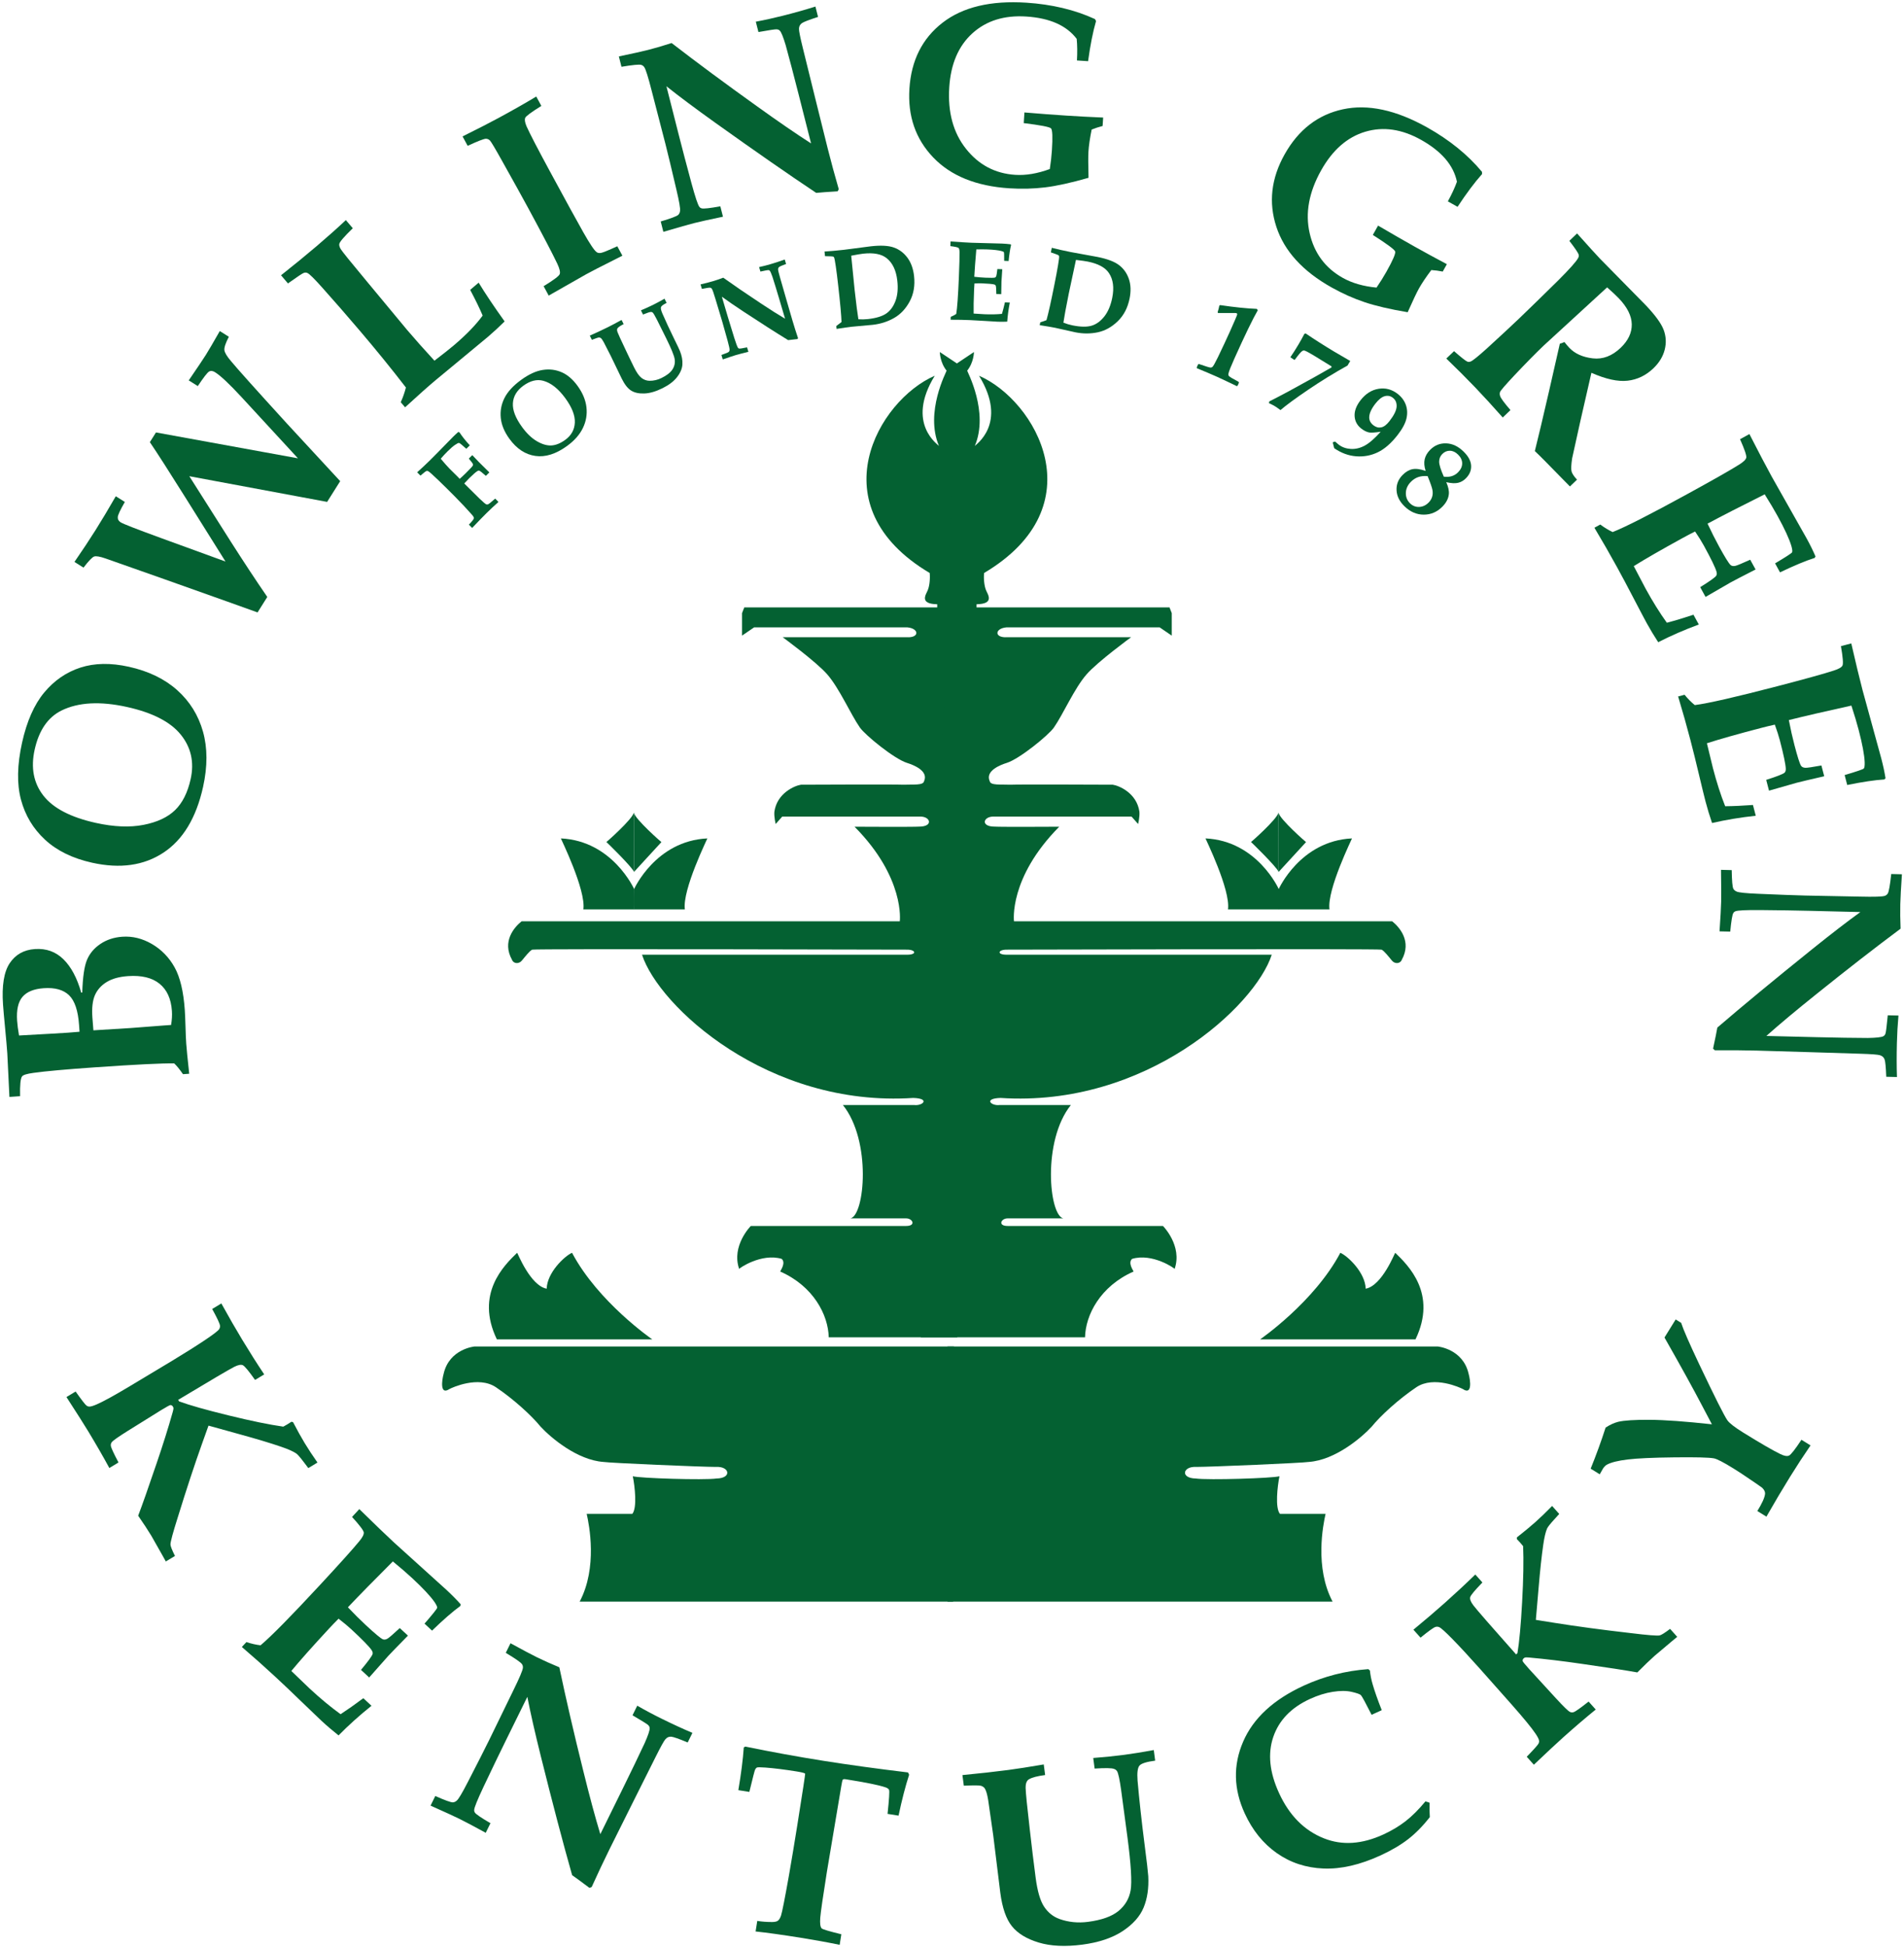 <?xml version="1.0" encoding="UTF-8"?>
<!-- Generator: Adobe Illustrator 13.0.2, SVG Export Plug-In  -->
<svg width="267px" height="273px" enable-background="new -0.375 -0.313 267 273" version="1.1" viewBox="-.375 -.313 267 273" xml:space="preserve" xmlns="http://www.w3.org/2000/svg">













































<g fill="#046132"><path d="m133.911 50.708-2.492-1.662s0 1.425 0.949 2.611c0 0.119-3.086 5.816-1.068 10.564 0-0.119-4.747-3.086-0.594-9.852-7.951 3.441-16.498 18.278-0.711 27.654 0.078 0.74-0.011 1.807-0.277 2.43-0.267 0.621-1.199 1.91 1.333 1.954v0.444h-27.057l-0.312 0.8v3.154l1.689-1.155h21.502c1.658 0.152 1.721 1.499-0.115 1.377h-17.379s4.686 3.424 6.241 5.201c1.714 1.958 3.304 5.629 4.589 7.465 0.76 1.085 4.835 4.406 6.609 4.957 0.862 0.268 3.061 1.102 2.387 2.57-0.123 0.611-1.529 0.428-2.876 0.488-1.102-0.061-14.38 0-14.38 0-0.857 0.123-3.366 1.163-3.733 3.795-0.062 0.734 0.184 1.713 0.184 1.713l0.918-1.04h19.276c1.529-0.062 1.957 1.407-0.063 1.407-0.795 0.062-9.07 0.015-9.07 0.015 7.109 7.174 6.348 13.259 6.342 13.259h-53.032c-1.064 0.854-2.767 2.841-1.348 5.395 0.213 0.568 0.993 0.639 1.419 0.071 0.355-0.426 1.065-1.348 1.419-1.489 0.354-0.143 52.577 0 52.577 0 1.205 0 1.418 0.709 0 0.709h-37.18c2.341 7.236 17.666 21.427 38.029 20.08 2.414 0.07 1.35 1.135 0.144 0.994h-10.005c4.045 5.037 3.051 15.467 1.064 15.893h7.805c0.923 0 1.42 1.064 0 1.064h-21.781s-2.768 2.77-1.633 6.033c-0.07-0.072 3.123-2.271 5.961-1.42 0.639 0.568-0.213 1.703-0.213 1.773 4.682 2.059 6.74 6.102 6.811 9.225h18.023z"/><path d="m133.711 50.708 2.492-1.662s0 1.425-0.949 2.611c0 0.119 3.086 5.816 1.068 10.564 0-0.119 4.746-3.086 0.594-9.852 7.951 3.441 16.498 18.278 0.711 27.654-0.078 0.74 0.01 1.807 0.277 2.43 0.266 0.621 1.199 1.91-1.334 1.954v0.444h27.059l0.311 0.8v3.154l-1.689-1.155h-21.502c-1.658 0.152-1.721 1.499 0.115 1.377h17.379s-4.686 3.424-6.24 5.201c-1.715 1.958-3.305 5.629-4.59 7.465-0.76 1.085-4.836 4.406-6.609 4.957-0.863 0.268-3.061 1.102-2.387 2.57 0.123 0.611 1.529 0.428 2.875 0.488 1.102-0.061 14.381 0 14.381 0 0.857 0.123 3.367 1.163 3.734 3.795 0.061 0.734-0.184 1.713-0.184 1.713l-0.918-1.04h-19.277c-1.529-0.062-1.957 1.407 0.063 1.407 0.795 0.062 9.07 0.015 9.07 0.015-7.109 7.174-6.348 13.259-6.342 13.259h53.033c1.063 0.854 2.766 2.841 1.348 5.395-0.213 0.568-0.994 0.639-1.42 0.071-0.354-0.426-1.064-1.348-1.418-1.489-0.355-0.143-52.578 0-52.578 0-1.205 0-1.418 0.709 0 0.709h37.18c-2.34 7.236-17.666 21.427-38.029 20.08-2.414 0.07-1.35 1.135-0.145 0.994h10.006c-4.045 5.037-3.051 15.467-1.064 15.893h-7.805c-0.924 0-1.42 1.064 0 1.064h21.781s2.768 2.77 1.633 6.033c0.07-0.072-3.123-2.271-5.961-1.42-0.639 0.568 0.213 1.703 0.213 1.773-4.682 2.059-6.74 6.102-6.811 9.225h-23.023z"/><path d="m78.277 117.237c-0.034-1e-3 3.533 7.202 3.155 9.945h7.134c0.033-0.479 0-2.812 0-2.812s-3.018-6.79-10.289-7.133z"/><path d="m98.817 117.237c0.035-1e-3 -3.531 7.202-3.154 9.945h-7.133c-0.035-0.479 0-2.812 0-2.812s3.018-6.79 10.287-7.133z"/><path d="m88.513 113.615c-0.204 0.943-3.852 4.15-3.852 4.129s3.637 3.524 3.863 4.18z"/><path d="m88.524 121.945-0.012-8.31c0.207 0.943 3.863 4.14 3.863 4.118"/><path d="m168.674 117.237c-0.035-1e-3 3.531 7.202 3.154 9.945h7.133c0.035-0.479 0-2.812 0-2.812s-3.017-6.79-10.287-7.133z"/><path d="m189.215 117.237c0.033-1e-3 -3.533 7.202-3.156 9.945h-7.133c-0.033-0.479 0-2.812 0-2.812s3.018-6.79 10.289-7.133z"/><path d="m178.909 113.615c-0.203 0.943-3.852 4.15-3.852 4.129s3.637 3.524 3.863 4.18z"/><path d="m178.92 121.945-0.01-8.31c0.205 0.943 3.861 4.14 3.861 4.118"/><path d="m72.143 175.335c-1.836 1.775-5.921 5.744-2.842 12.139h21.79s-7.58-5.211-11.25-12.139c-1.066 0.473-3.494 2.783-3.553 5.033-2.309-0.414-4.102-5.074-4.145-5.033z"/><path d="m195.28 175.335c1.836 1.775 5.922 5.744 2.842 12.139h-21.789s7.58-5.211 11.25-12.139c1.066 0.473 3.494 2.783 3.553 5.033 2.308-0.414 4.101-5.074 4.144-5.033z"/><path d="m133.397 188.474h-67.237s-3.521 0.328-4.321 3.813c-0.27 0.977-0.528 3.043 0.8 2.156 0.332-0.184 4.057-1.916 6.528-0.258 2.471 1.66 5.015 3.984 6.269 5.533 1.439 1.549 5.126 4.682 8.813 4.941 0.814 0.146 13.83 0.699 15.787 0.699 1.917-0.109 2.249 1.586 0.073 1.623-1.761 0.248-10.761-0.033-11.745-0.314 0.281 1.406 0.633 4.43-0.07 5.273h-6.398c0.352 1.547 1.547 7.523-0.984 12.305h52.373z"/><path d="m132.503 188.474h68.746s3.52 0.328 4.32 3.813c0.27 0.977 0.527 3.043-0.801 2.156-0.33-0.184-4.057-1.916-6.527-0.258-2.471 1.66-5.014 3.984-6.268 5.533-1.439 1.549-5.127 4.682-8.814 4.941-0.814 0.146-13.83 0.699-15.787 0.699-1.916-0.109-2.248 1.586-0.072 1.623 1.76 0.248 10.76-0.033 11.744-0.314-0.281 1.406-0.633 4.43 0.07 5.273h6.398c-0.352 1.547-1.547 7.523 0.984 12.305h-53.994v-35.771z"/><g><path d="m65.836 73.707-0.461-0.467c0.459-0.46 0.693-0.762 0.704-0.904 0.014-0.102-0.082-0.268-0.287-0.498-0.671-0.766-1.475-1.623-2.41-2.568-0.693-0.701-1.446-1.445-2.258-2.23s-1.3-1.217-1.465-1.297c-0.077-0.033-0.146-0.042-0.208-0.025-0.102 0.021-0.39 0.24-0.864 0.656l-0.461-0.467c0.677-0.609 1.249-1.146 1.715-1.607 0.681-0.672 1.387-1.387 2.118-2.143 0.479-0.499 0.887-0.916 1.224-1.248 0.24-0.238 0.477-0.457 0.71-0.658l0.169 0.061c0.363 0.559 0.845 1.164 1.444 1.816l-0.489 0.482-0.628-0.548c-0.197-0.177-0.335-0.269-0.416-0.272-0.08-6e-3 -0.256 0.084-0.531 0.268-0.274 0.184-0.625 0.487-1.054 0.911-0.316 0.313-0.636 0.657-0.958 1.036 0.565 0.668 0.976 1.131 1.23 1.388l1.184 1.173 0.244 0.261c0.238-0.206 0.516-0.466 0.833-0.778 0.569-0.563 0.899-0.915 0.989-1.055 0.045-0.074 0.059-0.146 0.041-0.217-0.036-0.117-0.231-0.382-0.586-0.793l0.489-0.484c0.311 0.338 0.625 0.668 0.944 0.99 0.3 0.303 0.784 0.781 1.45 1.433l-0.489 0.483c-0.5-0.447-0.811-0.689-0.932-0.73-0.066-0.021-0.143-7e-3 -0.232 0.045-0.226 0.129-0.613 0.465-1.16 1.006l-0.71 0.745 2.131 2.112c0.524 0.5 0.844 0.773 0.961 0.818 0.077 0.026 0.154 0.027 0.231 2e-3 0.11-0.035 0.449-0.305 1.018-0.809l0.461 0.467c-0.617 0.551-1.182 1.08-1.696 1.588-0.456 0.449-1.122 1.135-1.995 2.057z"/><path d="m79.149 62.211c-1.557 1.132-3.039 1.599-4.446 1.401-1.408-0.198-2.621-0.998-3.64-2.398-0.712-0.979-1.117-1.955-1.214-2.933-0.098-0.977 0.075-1.907 0.519-2.791s1.225-1.732 2.342-2.545c1.076-0.782 2.083-1.246 3.022-1.391s1.821-0.038 2.646 0.319c0.824 0.358 1.568 0.992 2.23 1.904 0.719 0.986 1.137 1.986 1.254 3 0.119 1.015-0.047 1.986-0.496 2.916s-1.187 1.769-2.217 2.518zm-0.255-0.856c0.846-0.616 1.293-1.421 1.34-2.414 0.048-0.993-0.394-2.129-1.324-3.408-0.977-1.344-2.015-2.164-3.114-2.462-0.888-0.237-1.819-3e-3 -2.792 0.704-0.91 0.662-1.395 1.477-1.455 2.443s0.366 2.076 1.278 3.331c0.657 0.903 1.351 1.569 2.081 1.997s1.408 0.627 2.032 0.596c0.624-0.032 1.275-0.295 1.954-0.787z"/><path d="m82.624 47.333-0.291-0.588c0.973-0.434 1.818-0.829 2.539-1.186 0.459-0.227 1.098-0.564 1.916-1.016l0.291 0.588c-0.42 0.208-0.698 0.393-0.835 0.553-0.048 0.053-0.076 0.115-0.085 0.189-0.018 0.09 2e-3 0.217 0.06 0.379 0.103 0.275 0.45 1.037 1.045 2.287 0.407 0.873 0.832 1.755 1.272 2.646 0.361 0.733 0.711 1.229 1.049 1.489s0.709 0.394 1.114 0.402c0.585 8e-3 1.151-0.125 1.703-0.397 0.752-0.371 1.265-0.778 1.54-1.222 0.274-0.443 0.372-0.916 0.293-1.416-0.078-0.501-0.479-1.484-1.203-2.949l-1.287-2.586c-0.293-0.58-0.494-0.916-0.604-1.008-0.062-0.05-0.136-0.074-0.223-0.072-0.147-8e-3 -0.521 0.113-1.122 0.363l-0.29-0.589c0.624-0.262 1.192-0.521 1.705-0.772 0.442-0.219 0.976-0.506 1.601-0.861l0.291 0.589c-0.459 0.228-0.721 0.42-0.783 0.579-0.063 0.159 0 0.459 0.189 0.9 0.465 1.072 1.023 2.271 1.672 3.596 0.418 0.846 0.682 1.404 0.793 1.675 0.267 0.67 0.383 1.298 0.346 1.882-0.037 0.586-0.286 1.176-0.748 1.77-0.463 0.595-1.145 1.115-2.047 1.561-0.939 0.465-1.789 0.709-2.549 0.736s-1.377-0.109-1.85-0.407-0.914-0.86-1.322-1.688l-1.53-3.168c-0.125-0.252-0.452-0.891-0.98-1.914-0.169-0.316-0.313-0.52-0.434-0.605-0.071-0.047-0.154-0.068-0.251-0.067-0.098-1e-3 -0.426 0.11-0.985 0.327z"/><path d="m100.978 50.082-0.188-0.629c0.605-0.206 0.953-0.352 1.043-0.439 0.059-0.061 0.092-0.141 0.1-0.241 0.02-0.136-0.07-0.569-0.271-1.298-0.329-1.207-0.583-2.115-0.764-2.725l-0.953-3.168c-0.249-0.84-0.42-1.316-0.514-1.43-0.052-0.066-0.116-0.107-0.191-0.123-0.117-0.03-0.514 0.025-1.189 0.164l-0.186-0.629c0.801-0.193 1.391-0.346 1.77-0.459 0.42-0.124 0.891-0.285 1.414-0.483 1.587 1.132 3.361 2.345 5.323 3.638 1.308 0.866 2.423 1.572 3.345 2.115l-0.881-2.977c-0.333-1.127-0.631-2.096-0.893-2.906-0.164-0.48-0.293-0.766-0.386-0.858-0.048-0.052-0.116-0.077-0.204-0.079-0.089-1e-3 -0.453 0.068-1.092 0.209l-0.187-0.629c0.55-0.119 1.093-0.259 1.626-0.416 0.731-0.217 1.389-0.434 1.97-0.648l0.187 0.629c-0.539 0.197-0.859 0.336-0.959 0.414-0.057 0.045-0.098 0.095-0.123 0.151-0.026 0.056-0.039 0.122-0.037 0.198 0 0.131 0.095 0.521 0.283 1.173l0.865 3.008 0.88 3.028c0.239 0.811 0.495 1.615 0.765 2.417l-0.064 0.134c-0.623 0.064-1.063 0.115-1.317 0.152-1.709-1.045-3.793-2.376-6.253-3.994-1.244-0.818-2.26-1.517-3.045-2.095l0.863 2.917c0.235 0.795 0.528 1.75 0.88 2.864 0.26 0.821 0.435 1.286 0.526 1.394 0.036 0.051 0.086 0.082 0.149 0.096 0.11 0.027 0.483-0.029 1.117-0.168l0.187 0.629c-0.82 0.199-1.404 0.351-1.752 0.453-0.291 0.085-0.905 0.288-1.844 0.611z"/><path d="m116.942 45.8-0.045-0.404c0.346-0.248 0.592-0.434 0.735-0.555-0.028-0.919-0.183-2.629-0.466-5.129-0.121-1.081-0.235-1.984-0.34-2.709s-0.188-1.135-0.245-1.234c-0.026-0.049-0.063-0.084-0.112-0.105-0.082-0.031-0.465-0.052-1.15-0.059l-0.073-0.652c0.784-0.046 1.683-0.127 2.694-0.24l3.811-0.494c1.389-0.156 2.463-0.1 3.223 0.172 0.76 0.271 1.393 0.745 1.896 1.422 0.506 0.678 0.816 1.534 0.934 2.569 0.15 1.331-0.052 2.517-0.605 3.554-0.556 1.039-1.286 1.816-2.193 2.333s-1.902 0.837-2.986 0.958l-2.953 0.271c-0.472 0.052-1.181 0.154-2.125 0.302zm3.056-1.351c0.443 0.033 0.892 0.025 1.347-0.026 1.15-0.13 2.01-0.394 2.576-0.79s0.995-0.989 1.285-1.778c0.29-0.788 0.373-1.728 0.25-2.815-0.161-1.432-0.656-2.48-1.484-3.146-0.73-0.593-1.84-0.806-3.326-0.638-0.32 0.036-0.871 0.13-1.654 0.281l0.479 4.793c0.227 2.014 0.403 3.387 0.527 4.119z"/><path d="m132.933 44.515 0.018-0.406c0.278-0.113 0.535-0.248 0.769-0.406 0.137-0.81 0.26-2.518 0.369-5.126 0.072-1.778 0.104-2.958 0.092-3.539-4e-3 -0.308-0.049-0.505-0.137-0.589-0.088-0.086-0.47-0.17-1.15-0.256l0.027-0.656c1.226 0.094 2.197 0.154 2.91 0.184l4.303 0.117c0.453 0.019 0.861 0.055 1.223 0.105l0.053 0.088c-0.139 0.563-0.254 1.314-0.346 2.254l-0.623-0.026c4e-3 -0.757-8e-3 -1.162-0.041-1.216-0.031-0.053-0.148-0.106-0.35-0.162-0.428-0.111-1.088-0.186-1.98-0.223-0.438-0.018-0.949-0.018-1.535-1e-3 -0.139 1.604-0.234 2.884-0.285 3.835 0.559 0.065 1.082 0.107 1.574 0.129 0.727 0.029 1.164 0.024 1.313-0.016 0.092-0.028 0.156-0.101 0.199-0.219 0.035-0.093 0.084-0.419 0.15-0.979l0.688 0.028c-0.064 0.885-0.102 1.461-0.113 1.728l-0.033 1.771-0.688-0.029c-8e-3 -0.688-0.037-1.084-0.092-1.191-0.027-0.063-0.098-0.111-0.205-0.143-0.258-0.068-0.844-0.121-1.758-0.159-0.285-0.012-0.623-5e-3 -1.012 0.021-0.021 0.271-0.037 0.549-0.049 0.83-0.063 1.467-0.084 2.596-0.064 3.388l1.549 0.096c0.881 0.036 1.688 0.019 2.422-0.056 0.139-0.471 0.277-1.008 0.412-1.609l0.686 0.029c-0.18 0.926-0.301 1.818-0.361 2.674-0.473 0.022-0.926 0.024-1.359 6e-3 -0.285-0.012-0.846-0.045-1.684-0.101-0.779-0.054-1.498-0.094-2.156-0.121-0.866-0.038-1.778-0.056-2.736-0.054z"/><path d="m145.424 45.279 0.08-0.398c0.406-0.131 0.695-0.232 0.869-0.305 0.254-0.884 0.629-2.56 1.121-5.026 0.215-1.067 0.381-1.962 0.502-2.685 0.121-0.721 0.17-1.138 0.145-1.25-0.01-0.055-0.035-0.1-0.076-0.134-0.068-0.056-0.426-0.192-1.076-0.407l0.129-0.643c0.76 0.194 1.641 0.392 2.639 0.592l3.779 0.691c1.371 0.274 2.375 0.656 3.018 1.146 0.641 0.489 1.098 1.135 1.373 1.934 0.273 0.799 0.311 1.709 0.105 2.73-0.264 1.314-0.816 2.381-1.662 3.2s-1.777 1.337-2.799 1.553-2.068 0.216-3.137 3e-3l-2.895-0.644c-0.464-0.092-1.169-0.212-2.115-0.357zm3.323-0.356c0.412 0.167 0.842 0.295 1.291 0.385 1.135 0.228 2.033 0.238 2.695 0.034 0.66-0.205 1.248-0.64 1.766-1.302 0.516-0.663 0.883-1.531 1.098-2.605 0.281-1.412 0.131-2.563-0.455-3.448-0.516-0.788-1.506-1.328-2.975-1.622-0.314-0.063-0.869-0.142-1.66-0.236l-1.006 4.711c-0.399 1.988-0.649 3.349-0.754 4.083z"/><path d="m167.475 51.32-0.033-0.117 0.191-0.428 0.111-0.053c0.951 0.329 1.494 0.496 1.631 0.5 0.107 2e-3 0.199-0.027 0.273-0.092 0.121-0.105 0.375-0.556 0.762-1.351 0.654-1.359 1.221-2.57 1.699-3.634 0.625-1.396 0.959-2.179 1.002-2.349 0.02-0.095-8e-3 -0.157-0.078-0.19-0.043-0.02-0.119-0.03-0.227-0.033h-2.367l-0.068-0.099c0.117-0.361 0.195-0.672 0.238-0.931l0.104-0.08c2.033 0.298 3.75 0.475 5.154 0.531l0.139 0.191c-0.363 0.632-0.818 1.512-1.365 2.641-0.547 1.128-1.184 2.504-1.912 4.127-0.498 1.11-0.777 1.814-0.836 2.113-0.027 0.137-0.01 0.245 0.051 0.324 0.09 0.121 0.547 0.397 1.373 0.83l0.047 0.125-0.191 0.428-0.125 0.047-0.877-0.424c-0.889-0.424-1.488-0.707-1.805-0.849-0.879-0.392-1.842-0.801-2.891-1.227z"/><path d="m188.971 50.299-0.385 0.642c-1.855 1.027-3.682 2.15-5.479 3.367s-3.104 2.176-3.92 2.874c-0.348-0.258-0.611-0.44-0.793-0.55-0.205-0.123-0.48-0.265-0.826-0.423l0.053-0.241c0.898-0.456 1.748-0.898 2.549-1.328s2.031-1.105 3.689-2.027l2.486-1.412-2e-3 -0.146-1.346-0.827-1.186-0.729c-0.686-0.412-1.115-0.633-1.289-0.666-0.1-0.016-0.199 0.012-0.303 0.082-0.18 0.128-0.518 0.527-1.012 1.199l-0.09 0.027-0.545-0.364c0.334-0.485 0.707-1.069 1.117-1.753 0.262-0.438 0.547-0.949 0.857-1.535l0.176-0.05c1.26 0.854 2.578 1.694 3.957 2.522 0.632 0.376 1.394 0.824 2.292 1.338z"/><path d="m193.239 60.222c-0.832 0.121-1.379 0.154-1.637 0.098-0.346-0.072-0.705-0.252-1.076-0.539-0.588-0.456-0.902-1.041-0.943-1.754-0.039-0.714 0.236-1.452 0.826-2.215 0.709-0.914 1.551-1.452 2.525-1.611 0.975-0.158 1.867 0.076 2.68 0.705 0.555 0.432 0.939 0.947 1.154 1.549 0.213 0.602 0.242 1.24 0.084 1.916s-0.566 1.44-1.229 2.294c-0.9 1.163-1.83 1.974-2.785 2.434-0.957 0.46-1.973 0.647-3.049 0.563-1.076-0.086-2.098-0.464-3.068-1.136l-0.207-0.817 0.328-0.117c0.238 0.211 0.406 0.354 0.506 0.432 0.461 0.356 1.016 0.558 1.666 0.602 0.652 0.045 1.301-0.102 1.947-0.438 0.647-0.339 1.405-0.993 2.278-1.966zm-1.014-0.904c0.346 0.27 0.709 0.365 1.09 0.289 0.379-0.076 0.766-0.369 1.158-0.877 0.635-0.817 0.967-1.493 1-2.026 0.033-0.532-0.143-0.948-0.525-1.245-0.344-0.266-0.725-0.34-1.145-0.223-0.422 0.117-0.859 0.469-1.314 1.055-0.557 0.719-0.842 1.348-0.855 1.885-0.014 0.445 0.183 0.825 0.591 1.142z"/><path d="m199.545 65.714c-0.199-0.619-0.244-1.165-0.135-1.637 0.107-0.473 0.361-0.91 0.76-1.316 0.629-0.639 1.381-0.943 2.256-0.912 0.877 0.031 1.693 0.418 2.449 1.162 0.658 0.648 1.008 1.299 1.047 1.953 0.039 0.652-0.203 1.247-0.73 1.782-0.322 0.327-0.689 0.539-1.102 0.635-0.412 0.097-0.963 0.067-1.654-0.087 0.287 0.656 0.408 1.214 0.361 1.673-0.061 0.62-0.359 1.204-0.898 1.751-0.738 0.752-1.611 1.127-2.619 1.125-1.01 0-1.916-0.396-2.719-1.186-0.695-0.684-1.061-1.431-1.096-2.241-0.037-0.812 0.244-1.521 0.846-2.132 0.434-0.441 0.895-0.713 1.381-0.813 0.486-0.099 1.103-0.018 1.853 0.243zm0.278 0.728c-0.518-0.04-0.965 7e-3 -1.338 0.14-0.375 0.135-0.711 0.354-1.012 0.66-0.453 0.461-0.688 0.979-0.703 1.554s0.18 1.062 0.588 1.462c0.361 0.355 0.789 0.523 1.287 0.503 0.496-0.021 0.939-0.228 1.326-0.622 0.234-0.238 0.396-0.506 0.486-0.803 0.09-0.296 0.104-0.613 0.041-0.953s-0.287-0.987-0.675-1.941zm2.271 0.081c0.416 0.051 0.791 0.024 1.123-0.08 0.334-0.105 0.627-0.285 0.879-0.543 0.385-0.391 0.574-0.807 0.572-1.248-2e-3 -0.443-0.195-0.853-0.58-1.23-0.357-0.352-0.738-0.531-1.143-0.537-0.406-6e-3 -0.762 0.146-1.068 0.459-0.291 0.295-0.436 0.652-0.438 1.07-1e-3 0.419 0.218 1.123 0.655 2.109z"/></g><path d="m26.158 150.233-0.873 0.061c-0.458-0.664-0.866-1.17-1.229-1.512-1.669-0.031-5.342 0.15-11.019 0.543-4.112 0.285-7.018 0.547-8.718 0.785-0.921 0.125-1.454 0.289-1.598 0.492-0.221 0.281-0.315 1.207-0.278 2.777l-1.497 0.104-0.168-3.459-0.13-2.65c-0.056-0.803-0.158-1.988-0.309-3.559-0.146-1.52-0.244-2.609-0.289-3.271-0.185-2.662 0.128-4.601 0.939-5.814s1.988-1.873 3.529-1.98c1.59-0.109 2.927 0.371 4.009 1.439 1.083 1.068 1.911 2.625 2.485 4.667l0.146-0.01c0.069-2.156 0.29-3.682 0.665-4.578s1.001-1.641 1.88-2.234 1.904-0.93 3.073-1.011c1.435-0.1 2.821 0.243 4.16 1.025 1.339 0.784 2.396 1.87 3.17 3.26 0.775 1.389 1.252 3.389 1.433 5.999 0.036 0.518 0.068 1.293 0.099 2.33 0.025 0.965 0.059 1.754 0.102 2.367 0.047 0.686 0.186 2.097 0.418 4.229zm-15.381-5.888-0.064-0.932c-0.14-2.021-0.607-3.416-1.402-4.184-0.795-0.77-1.979-1.1-3.553-0.99-1.379 0.096-2.374 0.5-2.981 1.213-0.606 0.711-0.858 1.83-0.752 3.354 0.039 0.566 0.129 1.254 0.269 2.064 3.728-0.203 6.011-0.336 6.847-0.393zm12.84-0.951c0.119-0.705 0.156-1.363 0.114-1.975-0.118-1.699-0.697-2.969-1.74-3.811-1.043-0.84-2.513-1.196-4.413-1.064-1.237 0.086-2.236 0.363-2.995 0.83s-1.306 1.076-1.641 1.826c-0.333 0.752-0.455 1.797-0.362 3.135l0.144 1.813 0.47-0.033 4.681-0.287 4.731-0.363z"/><path d="m28.104 110.008c-0.962 4.34-2.814 7.415-5.56 9.226s-6.076 2.281-9.991 1.414c-2.736-0.606-4.938-1.681-6.606-3.223-1.669-1.542-2.797-3.418-3.383-5.627-0.587-2.209-0.535-4.871 0.156-7.989 0.665-2.999 1.701-5.342 3.107-7.029 1.407-1.687 3.101-2.851 5.079-3.493 1.979-0.641 4.243-0.68 6.789-0.115 2.76 0.612 5.021 1.706 6.78 3.28 1.761 1.575 2.965 3.511 3.613 5.807 0.645 2.297 0.651 4.879 0.016 7.749zm-1.744-1.089c0.523-2.359 0.063-4.436-1.382-6.228-1.444-1.792-3.958-3.085-7.541-3.88-3.758-0.832-6.822-0.667-9.188 0.496-1.908 0.945-3.163 2.773-3.764 5.484-0.562 2.536-0.151 4.688 1.231 6.453 1.382 1.768 3.829 3.038 7.339 3.816 2.53 0.561 4.758 0.654 6.683 0.28s3.405-1.065 4.44-2.073c1.036-1.008 1.763-2.457 2.182-4.348z"/><path d="m11.336 79.271-1.27-0.799c1.137-1.648 2.112-3.119 2.927-4.414 0.86-1.366 1.817-2.963 2.87-4.793l1.27 0.799c-0.639 1.107-0.97 1.814-0.992 2.121s0.116 0.553 0.412 0.739c0.348 0.219 2.216 0.947 5.604 2.183l9.09 3.311-5.657-9.029c-2.208-3.525-3.858-6.096-4.95-7.709l0.857-1.361 19.908 3.627-7.897-8.568c-1.706-1.846-2.947-3.012-3.724-3.501-0.328-0.206-0.612-0.235-0.854-0.088s-0.765 0.825-1.568 2.031l-1.27-0.8c1.262-1.846 2.053-3.025 2.375-3.537 0.393-0.623 1.053-1.748 1.979-3.379l1.27 0.8c-0.455 0.882-0.664 1.503-0.626 1.862 0.039 0.358 0.349 0.878 0.933 1.559 0.881 1.069 3.507 3.998 7.877 8.788l7.431 8.036-1.832 2.908-19.326-3.601 5.798 9.143c1.819 2.855 3.531 5.451 5.136 7.786l-1.365 2.169c-1.403-0.512-5.77-2.067-13.101-4.67l-8.192-2.887c-0.818-0.286-1.362-0.379-1.632-0.278-0.271 0.101-0.764 0.618-1.481 1.552z"/><path d="m56.43 56.795-0.607-0.714c0.304-0.67 0.544-1.358 0.723-2.064-2-2.594-4.149-5.241-6.449-7.943-1.807-2.123-3.535-4.107-5.185-5.953-1.17-1.318-1.892-2.035-2.166-2.15-0.147-0.08-0.319-0.089-0.513-0.025-0.194 0.063-0.937 0.555-2.227 1.479l-0.972-1.143c1.824-1.442 3.492-2.808 5.005-4.096 1.466-1.248 2.829-2.461 4.086-3.641l0.972 1.143c-1.184 1.15-1.813 1.875-1.886 2.176-0.047 0.184 0.012 0.424 0.178 0.72 0.165 0.296 1.395 1.819 3.688 4.569l5.646 6.802c1.075 1.263 2.349 2.697 3.824 4.302 1.256-0.959 2.172-1.686 2.75-2.177 1.734-1.476 3.071-2.858 4.011-4.151-0.443-1.045-1.027-2.245-1.75-3.6l1.19-1.012c0.917 1.512 2.13 3.324 3.642 5.436-0.818 0.805-1.594 1.521-2.328 2.146l-5.038 4.177-2.257 1.866c-1.034 0.864-2.481 2.148-4.337 3.853z"/><path d="m76.571 41.13-0.714-1.318c1.409-0.858 2.162-1.425 2.258-1.697 0.097-0.271-0.015-0.754-0.335-1.445-0.686-1.441-2.063-4.074-4.133-7.898-0.793-1.465-1.965-3.578-3.512-6.34-1.051-1.89-1.658-2.91-1.821-3.063-0.164-0.15-0.347-0.227-0.551-0.228-0.294 8e-3 -1.146 0.339-2.558 0.993l-0.714-1.319c2.206-1.099 3.882-1.959 5.029-2.579 1.977-1.07 3.746-2.074 5.305-3.014l0.714 1.318c-1.398 0.867-2.151 1.423-2.259 1.666-0.108 0.244-0.048 0.641 0.181 1.189 0.478 1.061 1.56 3.146 3.245 6.258 2.242 4.144 3.82 7.022 4.734 8.635s1.533 2.532 1.857 2.754c0.137 0.104 0.33 0.141 0.578 0.11s1.02-0.342 2.314-0.935l0.715 1.32-1.889 0.96c-1.201 0.596-2.263 1.144-3.188 1.645z"/><path d="m92.648 32.193-0.369-1.455c1.42-0.422 2.237-0.729 2.453-0.921 0.142-0.135 0.226-0.318 0.255-0.55 0.059-0.313-0.114-1.324-0.518-3.029-0.66-2.822-1.17-4.947-1.532-6.376l-1.92-7.42c-0.499-1.967-0.852-3.085-1.057-3.358-0.114-0.156-0.257-0.258-0.429-0.302-0.27-0.081-1.188 8e-3 -2.756 0.269l-0.368-1.453c1.853-0.385 3.221-0.689 4.103-0.912 0.975-0.248 2.072-0.568 3.294-0.965 3.573 2.758 7.573 5.719 11.999 8.884 2.947 2.119 5.467 3.848 7.557 5.188l-1.768-6.965c-0.67-2.638-1.268-4.907-1.792-6.81-0.336-1.125-0.607-1.799-0.814-2.021-0.106-0.121-0.261-0.189-0.466-0.199-0.204-0.012-1.051 0.117-2.539 0.382l-0.369-1.454c1.273-0.236 2.529-0.513 3.771-0.828 1.7-0.431 3.23-0.861 4.588-1.293l0.369 1.454c-1.271 0.411-2.027 0.702-2.266 0.874-0.135 0.096-0.234 0.209-0.301 0.338s-0.102 0.28-0.105 0.455c-0.01 0.301 0.173 1.213 0.549 2.734l1.733 7.023 1.757 7.072c0.48 1.894 0.992 3.779 1.537 5.656l-0.156 0.301c-1.422 0.086-2.424 0.16-3.004 0.221-3.867-2.576-8.578-5.851-14.136-9.82-2.81-2.01-5.099-3.719-6.87-5.13l1.741 6.86c0.475 1.871 1.065 4.117 1.774 6.74 0.526 1.932 0.893 3.028 1.096 3.289 0.079 0.118 0.191 0.195 0.338 0.232 0.254 0.074 1.125-0.021 2.611-0.287l0.369 1.455c-1.898 0.395-3.254 0.695-4.063 0.901-0.672 0.171-2.103 0.576-4.296 1.22z"/><path d="m143.186 16.949 0.096-1.496c2.193 0.184 4.154 0.332 5.879 0.443 1.592 0.104 3.313 0.195 5.162 0.273l-0.078 1.182c-0.533 0.137-1.045 0.303-1.535 0.501-0.246 1.207-0.396 2.239-0.451 3.095-0.039 0.615-0.037 1.839 0.012 3.67-2.436 0.697-4.469 1.145-6.094 1.342s-3.299 0.24-5.02 0.128c-4.643-0.302-8.201-1.745-10.671-4.332-2.472-2.587-3.582-5.804-3.332-9.648 0.256-3.954 1.802-7.03 4.638-9.23 2.834-2.2 6.76-3.138 11.774-2.813 1.766 0.114 3.453 0.363 5.059 0.743 1.605 0.381 3.123 0.899 4.553 1.557l0.145 0.28c-0.436 1.498-0.807 3.372-1.115 5.622l-1.561-0.102c0.063-1.138 0.051-2.148-0.037-3.032-0.711-0.936-1.654-1.665-2.832-2.187-1.178-0.521-2.59-0.835-4.232-0.941-3.086-0.201-5.604 0.583-7.557 2.35-1.951 1.766-3.035 4.285-3.248 7.561-0.227 3.492 0.553 6.367 2.337 8.624 1.785 2.258 4.088 3.478 6.906 3.661 1.498 0.098 3.115-0.174 4.855-0.813 0.143-0.918 0.242-1.791 0.295-2.619 0.121-1.848 0.078-2.875-0.125-3.082-0.204-0.206-1.479-0.452-3.823-0.737z"/><path d="m192.139 32.626 0.734-1.309c1.898 1.113 3.602 2.092 5.109 2.938 1.393 0.779 2.906 1.605 4.539 2.473l-0.58 1.035c-0.539-0.109-1.074-0.18-1.602-0.212-0.742 0.983-1.322 1.849-1.742 2.597-0.301 0.538-0.826 1.644-1.572 3.316-2.5-0.423-4.525-0.896-6.076-1.42-1.551-0.523-3.08-1.207-4.582-2.049-4.061-2.276-6.646-5.113-7.76-8.514-1.111-3.4-0.727-6.781 1.158-10.143 1.938-3.455 4.66-5.564 8.166-6.325 3.508-0.761 7.453 0.086 11.836 2.543 1.543 0.866 2.957 1.817 4.242 2.854 1.283 1.036 2.43 2.159 3.436 3.369l0.01 0.315c-1.039 1.163-2.184 2.692-3.434 4.59l-1.361-0.765c0.547-0.999 0.971-1.917 1.273-2.752-0.238-1.15-0.775-2.216-1.611-3.194-0.838-0.978-1.975-1.87-3.412-2.676-2.697-1.512-5.307-1.892-7.83-1.141-2.523 0.75-4.586 2.557-6.191 5.418-1.711 3.054-2.25 5.983-1.613 8.79 0.637 2.808 2.188 4.901 4.65 6.282 1.309 0.734 2.887 1.188 4.73 1.363 0.525-0.768 0.992-1.513 1.396-2.236 0.906-1.615 1.313-2.561 1.217-2.834s-1.138-1.043-3.13-2.313z"/><path d="m202.444 49.958 1.084-1.037c1.043 0.914 1.672 1.406 1.891 1.479 0.143 0.044 0.291 0.033 0.447-0.032 0.291-0.114 1.055-0.731 2.293-1.849 1.908-1.744 3.4-3.129 4.475-4.157 1.447-1.386 3.271-3.165 5.475-5.337 1.633-1.629 2.576-2.688 2.828-3.177 0.078-0.143 0.102-0.294 0.064-0.456-0.047-0.222-0.48-0.868-1.305-1.939l1.082-1.037c1.662 1.856 2.742 3.046 3.242 3.568l6.342 6.446c1.355 1.417 2.205 2.581 2.553 3.49 0.344 0.91 0.396 1.844 0.152 2.802-0.244 0.957-0.773 1.826-1.592 2.609-1.045 1-2.248 1.578-3.607 1.733s-3.053-0.214-5.078-1.11l-1.549 6.771-1.154 5.224c-0.137 0.917-0.162 1.528-0.08 1.835s0.336 0.691 0.764 1.154l-0.994 0.95-0.75-0.759c-2.137-2.197-3.525-3.598-4.17-4.201 0.482-1.918 1.15-4.732 2.002-8.443l1.504-6.609c0.217-0.057 0.43-0.135 0.639-0.234 0.305 0.38 0.537 0.652 0.697 0.818 0.779 0.815 1.871 1.306 3.277 1.471 1.408 0.165 2.715-0.33 3.922-1.485 1.051-1.007 1.568-2.101 1.551-3.284s-0.625-2.402-1.824-3.654c-0.381-0.398-0.926-0.908-1.635-1.529l-3.928 3.607-4.982 4.571c-1.105 1.058-2.479 2.454-4.119 4.19-1.23 1.311-1.891 2.076-1.98 2.295-0.064 0.16-0.064 0.344 0 0.549 0.068 0.282 0.555 0.946 1.457 1.994l-1.084 1.037c-1.43-1.615-2.719-3.023-3.869-4.225-1.227-1.28-2.572-2.626-4.041-4.039z"/><path d="m223.211 73.679 0.822-0.45c0.563 0.423 1.141 0.774 1.736 1.056 1.77-0.693 5.305-2.494 10.604-5.4 3.615-1.982 5.99-3.334 7.127-4.053 0.607-0.375 0.941-0.7 1.006-0.975 0.063-0.276-0.229-1.14-0.873-2.59l1.314-0.721c1.291 2.528 2.334 4.514 3.127 5.959l4.889 8.654c0.504 0.916 0.92 1.765 1.252 2.543l-0.115 0.208c-1.273 0.404-2.895 1.08-4.861 2.025l-0.691-1.261c1.518-0.901 2.311-1.417 2.379-1.544 0.07-0.127 0.037-0.424-0.094-0.889-0.291-0.983-0.934-2.381-1.928-4.191-0.488-0.891-1.094-1.908-1.816-3.055-3.375 1.686-6.045 3.055-8.012 4.109 0.545 1.166 1.088 2.244 1.631 3.233 0.803 1.464 1.332 2.317 1.588 2.56 0.16 0.145 0.383 0.188 0.664 0.13 0.223-0.041 0.922-0.329 2.1-0.864l0.752 1.369c-1.805 0.922-2.977 1.529-3.512 1.822l-3.504 2.025-0.75-1.37c1.35-0.836 2.098-1.37 2.246-1.603 0.094-0.133 0.105-0.324 0.037-0.574-0.172-0.591-0.762-1.807-1.773-3.65-0.316-0.579-0.727-1.238-1.227-1.977-0.57 0.284-1.145 0.586-1.725 0.903-3.012 1.652-5.303 2.971-6.873 3.954l1.67 3.176c0.982 1.79 1.971 3.377 2.967 4.76 1.117-0.291 2.361-0.664 3.734-1.121l0.75 1.37c-2.037 0.752-3.936 1.579-5.695 2.481-0.598-0.916-1.139-1.815-1.623-2.697-0.316-0.58-0.924-1.729-1.82-3.451-0.834-1.607-1.617-3.078-2.35-4.412-0.963-1.754-2.014-3.585-3.153-5.489z"/><path d="m234.948 97.333 0.908-0.237c0.441 0.549 0.918 1.031 1.428 1.449 1.885-0.242 5.752-1.125 11.6-2.651 3.99-1.04 6.623-1.772 7.9-2.192 0.68-0.215 1.084-0.448 1.213-0.699 0.127-0.253 0.057-1.16-0.215-2.725l1.451-0.379c0.635 2.768 1.162 4.947 1.578 6.543l2.629 9.585c0.266 1.013 0.463 1.937 0.594 2.772l-0.16 0.172c-1.336 0.082-3.072 0.342-5.211 0.777l-0.361-1.391c1.691-0.504 2.586-0.811 2.684-0.916 0.098-0.106 0.139-0.402 0.125-0.885-0.043-1.025-0.324-2.537-0.846-4.535-0.256-0.983-0.596-2.118-1.018-3.406-3.684 0.813-6.607 1.488-8.771 2.03 0.242 1.265 0.508 2.442 0.793 3.534 0.422 1.615 0.727 2.572 0.916 2.87 0.119 0.18 0.324 0.276 0.611 0.288 0.227 0.014 0.975-0.094 2.246-0.326l0.395 1.512c-1.975 0.453-3.258 0.756-3.85 0.91l-3.891 1.109-0.395-1.512c1.514-0.482 2.369-0.817 2.57-1.006 0.123-0.107 0.182-0.289 0.176-0.549-0.023-0.615-0.299-1.938-0.828-3.972-0.168-0.64-0.404-1.379-0.709-2.218-0.621 0.137-1.252 0.29-1.893 0.457-3.324 0.867-5.867 1.586-7.631 2.156l0.846 3.488c0.516 1.975 1.086 3.756 1.717 5.34 1.152-0.011 2.451-0.068 3.893-0.177l0.395 1.512c-2.158 0.232-4.201 0.571-6.129 1.018-0.355-1.034-0.66-2.038-0.914-3.013-0.168-0.639-0.475-1.902-0.926-3.791-0.416-1.762-0.816-3.379-1.201-4.852-0.504-1.935-1.079-3.966-1.719-6.09z"/><path d="m240.965 121.644 1.5 0.037c0.023 1.482 0.1 2.352 0.227 2.611 0.092 0.172 0.246 0.303 0.461 0.395 0.285 0.139 1.305 0.245 3.055 0.316 2.896 0.125 5.082 0.207 6.555 0.244l7.662 0.15c2.029 0.051 3.201 0.012 3.52-0.111 0.182-0.068 0.316-0.178 0.406-0.332 0.15-0.236 0.313-1.146 0.484-2.726l1.498 0.036c-0.129 1.889-0.205 3.287-0.227 4.197-0.025 1.006-0.012 2.148 0.041 3.432-3.621 2.697-7.551 5.751-11.789 9.16-2.836 2.268-5.18 4.229-7.033 5.879l7.184 0.176c2.721 0.066 5.066 0.102 7.039 0.109 1.174-0.02 1.896-0.1 2.166-0.238 0.146-0.07 0.254-0.201 0.318-0.396 0.066-0.193 0.17-1.043 0.316-2.547l1.5 0.035c-0.115 1.291-0.188 2.574-0.219 3.855-0.043 1.754-0.041 3.344 8e-3 4.768l-1.5-0.037c-0.053-1.336-0.129-2.141-0.23-2.418-0.057-0.154-0.137-0.281-0.244-0.381-0.105-0.098-0.242-0.172-0.41-0.223-0.287-0.092-1.215-0.162-2.779-0.209l-7.232-0.225-7.285-0.215c-1.951-0.047-3.904-0.063-5.859-0.045l-0.248-0.23c0.301-1.393 0.5-2.377 0.598-2.953 3.523-3.027 7.945-6.684 13.268-10.964 2.691-2.164 4.955-3.908 6.791-5.232l-7.076-0.173c-1.93-0.048-4.25-0.084-6.969-0.108-2.002-0.014-3.156 0.043-3.463 0.168-0.135 0.045-0.238 0.133-0.314 0.264-0.139 0.225-0.281 1.089-0.428 2.592l-1.5-0.037c0.131-1.935 0.207-3.32 0.227-4.156 0.015-0.695 0.011-2.183-0.019-4.468z"/><path d="m8.944 195.562 1.284-0.775c0.858 1.211 1.371 1.871 1.538 1.982 0.121 0.084 0.238 0.127 0.353 0.129 0.207 0.016 0.567-0.088 1.081-0.313 0.885-0.381 2.433-1.23 4.64-2.551l5.856-3.516c1.86-1.125 3.398-2.094 4.615-2.906 1.216-0.813 1.896-1.334 2.042-1.563 0.096-0.143 0.137-0.311 0.122-0.5-0.03-0.279-0.395-1.059-1.095-2.336l1.284-0.775c1.053 1.904 2.021 3.588 2.903 5.047 1.057 1.748 2.092 3.383 3.109 4.902l-1.284 0.775c-0.885-1.252-1.456-1.941-1.712-2.063-0.257-0.119-0.657-0.045-1.198 0.225-0.683 0.344-3.307 1.885-7.87 4.629l0.13 0.217c1.465 0.539 3.775 1.193 6.931 1.965s5.715 1.299 7.678 1.578l0.575-0.326 0.556-0.357 0.237 0.047c0.604 1.162 1.146 2.139 1.624 2.928 0.502 0.832 1.103 1.746 1.801 2.74l-1.284 0.775-0.625-0.822c-0.495-0.656-0.846-1.061-1.053-1.217-0.436-0.299-1.152-0.617-2.148-0.955-1.482-0.508-3.449-1.1-5.902-1.773l-4.268-1.184-0.888 2.48c-1.048 2.93-2.176 6.354-3.387 10.27-0.712 2.246-1.065 3.551-1.06 3.912 8e-3 0.246 0.218 0.783 0.633 1.609l-1.284 0.775-0.462-0.834-1.579-2.783c-0.446-0.74-1.058-1.674-1.836-2.799 0.568-1.484 1.43-3.938 2.59-7.357 0.876-2.561 1.628-4.955 2.256-7.18 0.081-0.285 0.115-0.473 0.104-0.563-0.017-0.072-0.042-0.141-0.08-0.201-0.092-0.152-0.218-0.221-0.378-0.207-0.102 0.02-0.524 0.254-1.268 0.703l-4.663 2.902c-1.364 0.852-2.12 1.387-2.27 1.604-0.108 0.15-0.148 0.314-0.123 0.498 0.031 0.264 0.389 1.043 1.073 2.336l-1.284 0.775c-0.854-1.576-1.844-3.293-2.969-5.156-0.571-0.94-1.585-2.538-3.045-4.791z"/><path d="m33.542 230.603 0.637-0.688c0.667 0.225 1.329 0.375 1.982 0.453 1.459-1.217 4.243-4.043 8.353-8.477 2.802-3.021 4.628-5.055 5.479-6.096 0.458-0.547 0.673-0.963 0.646-1.242-0.028-0.283-0.576-1.01-1.646-2.182l1.02-1.1c2.024 1.99 3.64 3.545 4.849 4.666l7.374 6.664c0.767 0.711 1.431 1.385 1.991 2.018l-0.043 0.232c-1.081 0.787-2.406 1.939-3.973 3.459l-1.054-0.979c1.156-1.334 1.745-2.074 1.771-2.217 0.025-0.141-0.1-0.412-0.37-0.813-0.588-0.84-1.639-1.965-3.154-3.369-0.745-0.689-1.641-1.463-2.689-2.322-2.668 2.666-4.769 4.809-6.302 6.43 0.885 0.936 1.742 1.785 2.57 2.553 1.224 1.135 1.996 1.777 2.315 1.928 0.198 0.086 0.422 0.059 0.67-0.088 0.198-0.107 0.771-0.604 1.719-1.482l1.146 1.063c-1.421 1.443-2.34 2.389-2.756 2.838l-2.683 3.027-1.146-1.063c1.017-1.219 1.558-1.963 1.626-2.23 0.046-0.154-3e-3 -0.34-0.147-0.557-0.35-0.506-1.294-1.473-2.836-2.902-0.485-0.449-1.081-0.945-1.79-1.488-0.451 0.451-0.901 0.92-1.35 1.402-2.335 2.52-4.093 4.496-5.272 5.926l2.588 2.484c1.497 1.387 2.937 2.58 4.319 3.578 0.967-0.631 2.03-1.377 3.188-2.244l1.146 1.063c-1.696 1.357-3.235 2.742-4.619 4.154-0.856-0.68-1.654-1.361-2.393-2.047-0.484-0.449-1.423-1.348-2.818-2.697-1.299-1.262-2.507-2.41-3.623-3.445-1.467-1.361-3.042-2.765-4.725-4.21z"/><path d="m60.002 252.845 0.663-1.346c1.355 0.6 2.177 0.896 2.465 0.891 0.195-0.01 0.378-0.096 0.551-0.252 0.247-0.201 0.771-1.082 1.57-2.641 1.33-2.576 2.321-4.525 2.972-5.848l3.354-6.891c0.896-1.82 1.354-2.9 1.375-3.24 0.015-0.193-0.028-0.363-0.13-0.508-0.152-0.236-0.908-0.766-2.271-1.584l0.663-1.346c1.659 0.91 2.897 1.566 3.714 1.969 0.902 0.443 1.945 0.912 3.132 1.402 0.929 4.418 2.051 9.266 3.365 14.545 0.868 3.527 1.664 6.477 2.384 8.852l3.175-6.447c1.202-2.441 2.22-4.555 3.055-6.344 0.475-1.074 0.705-1.762 0.691-2.066-2e-3 -0.162-0.076-0.313-0.225-0.453s-0.875-0.594-2.18-1.357l0.662-1.346c1.122 0.646 2.258 1.252 3.407 1.816 1.573 0.775 3.017 1.441 4.331 1.994l-0.663 1.346c-1.234-0.514-1.998-0.781-2.291-0.807-0.165-0.014-0.314 8e-3 -0.448 0.063s-0.26 0.148-0.375 0.277c-0.204 0.225-0.656 1.037-1.357 2.438l-3.238 6.469-3.252 6.521c-0.863 1.754-1.697 3.52-2.5 5.301l-0.314 0.127c-1.139-0.855-1.947-1.449-2.43-1.781-1.27-4.469-2.73-10.018-4.383-16.645-0.834-3.35-1.467-6.137-1.899-8.359l-3.127 6.35c-0.853 1.73-1.86 3.824-3.023 6.279-0.853 1.813-1.286 2.883-1.301 3.215-0.016 0.141 0.019 0.271 0.106 0.395 0.146 0.223 0.87 0.713 2.173 1.477l-0.663 1.346c-1.701-0.932-2.927-1.58-3.677-1.949-0.622-0.309-1.975-0.93-4.061-1.863z"/><path d="m105.583 270.491 0.234-1.48c0.669 0.105 1.375 0.158 2.121 0.154 0.35-6e-3 0.606-0.064 0.77-0.18 0.162-0.115 0.307-0.35 0.437-0.709 0.163-0.498 0.532-2.367 1.108-5.607 0.4-2.303 0.794-4.656 1.176-7.061 0.751-4.723 1.118-7.133 1.103-7.227s-0.431-0.205-1.243-0.334c-1.662-0.266-3.1-0.443-4.311-0.537-0.703-0.051-1.104-0.051-1.204-6e-3 -0.099 0.047-0.185 0.143-0.257 0.285-0.072 0.145-0.342 1.189-0.811 3.135l-1.543-0.246c0.391-2.305 0.645-4.303 0.764-5.996l0.219-0.113c3.723 0.762 7.357 1.424 10.904 1.986 3.534 0.563 7.504 1.109 11.911 1.641l0.151 0.322c-0.524 1.615-1.018 3.525-1.481 5.732l-1.543-0.246c0.219-2.055 0.289-3.176 0.212-3.363-0.062-0.146-0.232-0.27-0.517-0.363-0.908-0.307-2.751-0.682-5.528-1.123-0.234-0.037-0.381-0.025-0.438 0.039-0.061 0.076-0.133 0.389-0.221 0.938l-2.016 11.998c-0.553 3.48-0.862 5.621-0.929 6.424-0.065 0.803 1e-3 1.305 0.201 1.508 0.138 0.133 1.056 0.406 2.754 0.822l-0.235 1.482c-1.727-0.359-3.567-0.693-5.521-1.004-2.568-0.408-4.658-0.699-6.267-0.871z"/><path d="m134.782 250.052-0.195-1.488c2.453-0.236 4.602-0.477 6.445-0.717 1.172-0.154 2.824-0.412 4.959-0.775l0.193 1.486c-1.08 0.143-1.83 0.338-2.252 0.588-0.145 0.08-0.254 0.197-0.328 0.354-0.107 0.186-0.158 0.479-0.154 0.879 0.018 0.682 0.211 2.617 0.582 5.811 0.248 2.223 0.523 4.477 0.822 6.766 0.246 1.881 0.641 3.234 1.186 4.057 0.547 0.826 1.258 1.398 2.139 1.723 1.271 0.455 2.613 0.59 4.02 0.406 1.922-0.252 3.346-0.76 4.277-1.527 0.932-0.77 1.496-1.732 1.697-2.893 0.201-1.158 0.055-3.619-0.438-7.381l-0.889-6.648c-0.209-1.494-0.398-2.385-0.572-2.666-0.096-0.158-0.24-0.268-0.434-0.328-0.314-0.129-1.219-0.145-2.715-0.047l-0.195-1.486c1.568-0.121 3.01-0.268 4.324-0.439 1.137-0.148 2.523-0.373 4.166-0.672l0.195 1.486c-1.203 0.158-1.938 0.389-2.199 0.691-0.264 0.301-0.354 1.008-0.27 2.117 0.236 2.697 0.572 5.738 1.006 9.129 0.283 2.166 0.447 3.588 0.494 4.264 0.086 1.668-0.131 3.131-0.646 4.385-0.516 1.256-1.502 2.361-2.955 3.32-1.455 0.955-3.336 1.586-5.641 1.889-2.402 0.313-4.445 0.215-6.129-0.295-1.682-0.51-2.93-1.268-3.742-2.277-0.813-1.008-1.357-2.57-1.635-4.689l-0.996-8.09c-0.084-0.645-0.32-2.289-0.707-4.93-0.135-0.822-0.299-1.373-0.498-1.652-0.121-0.154-0.289-0.266-0.504-0.336-0.216-0.072-1.019-0.076-2.411-0.015z"/><path d="m199.516 252.251 0.584 0.189c-0.027 0.676-0.018 1.348 0.031 2.014-0.971 1.246-1.982 2.275-3.037 3.094-1.055 0.816-2.35 1.58-3.887 2.285-2.877 1.32-5.541 1.932-7.99 1.832-2.451-0.098-4.633-0.816-6.545-2.16-1.91-1.34-3.41-3.197-4.498-5.568-1.566-3.414-1.643-6.766-0.223-10.055 1.418-3.289 4.256-5.91 8.512-7.863 1.414-0.648 2.873-1.166 4.375-1.553 1.504-0.387 3.057-0.639 4.664-0.756l0.227 0.189c0.072 0.68 0.197 1.309 0.369 1.887 0.291 1.014 0.723 2.238 1.291 3.678l-1.422 0.65c-0.859-1.699-1.361-2.621-1.506-2.76-0.143-0.141-0.576-0.293-1.301-0.459-0.727-0.164-1.604-0.166-2.635-4e-3 -1.033 0.162-2.102 0.496-3.205 1.002-2.625 1.205-4.338 2.979-5.139 5.316-0.799 2.34-0.533 4.963 0.801 7.869 1.443 3.148 3.545 5.268 6.305 6.359 2.549 1.016 5.326 0.834 8.332-0.545 1.162-0.535 2.197-1.152 3.102-1.854 0.906-0.701 1.838-1.629 2.795-2.787z"/><path d="m214.721 247.114-0.998-1.119c1.033-1.066 1.588-1.691 1.668-1.875 0.059-0.135 0.08-0.258 0.061-0.371-0.021-0.205-0.191-0.541-0.506-1.004-0.535-0.801-1.656-2.166-3.359-4.094l-4.533-5.109c-1.447-1.623-2.682-2.955-3.705-4.002-1.021-1.047-1.658-1.619-1.91-1.719-0.158-0.068-0.33-0.078-0.514-0.029-0.27 0.082-0.969 0.582-2.096 1.506l-0.998-1.119c1.68-1.385 3.154-2.646 4.428-3.781 1.523-1.359 2.941-2.678 4.248-3.957l0.998 1.119c-1.068 1.102-1.641 1.789-1.713 2.063-0.07 0.275 0.076 0.654 0.441 1.137 0.463 0.609 2.461 2.904 5.996 6.885l0.188-0.168c0.262-1.539 0.48-3.93 0.658-7.174 0.18-3.244 0.227-5.855 0.141-7.836l-0.426-0.506-0.453-0.48 2e-3 -0.242c1.031-0.807 1.891-1.52 2.58-2.133 0.725-0.648 1.514-1.404 2.361-2.273l0.998 1.119-0.693 0.766c-0.553 0.605-0.887 1.025-1.002 1.258-0.213 0.484-0.395 1.246-0.543 2.287-0.227 1.551-0.447 3.592-0.66 6.127l-0.38 4.412 2.602 0.416c3.072 0.492 6.645 0.973 10.719 1.441 2.338 0.287 3.686 0.395 4.039 0.322 0.24-0.051 0.73-0.357 1.465-0.916l1 1.119-0.736 0.607-2.445 2.063c-0.645 0.574-1.449 1.348-2.412 2.318-1.564-0.283-4.135-0.682-7.711-1.191-2.678-0.393-5.168-0.691-7.471-0.898-0.295-0.027-0.486-0.027-0.572 0-0.068 0.029-0.129 0.068-0.184 0.115-0.131 0.119-0.178 0.256-0.133 0.41 0.037 0.096 0.346 0.469 0.924 1.117l3.709 4.049c1.088 1.186 1.752 1.83 1.994 1.938 0.168 0.078 0.338 0.088 0.512 0.029 0.254-0.08 0.953-0.574 2.1-1.484l0.998 1.119c-1.393 1.129-2.898 2.418-4.521 3.867-0.824 0.733-2.209 2.024-4.156 3.871z"/><path d="m247.333 212.331-1.275-0.789c0.65-1.051 1.01-1.838 1.078-2.361 0.039-0.314-0.1-0.619-0.414-0.912-0.09-0.084-1.063-0.75-2.916-1.996l-1.113-0.709c-1.385-0.857-2.293-1.326-2.725-1.408-0.717-0.129-2.57-0.174-5.564-0.139-2.994 0.033-5.168 0.133-6.521 0.297s-2.324 0.404-2.916 0.725c-0.211 0.113-0.402 0.311-0.574 0.59l-0.432 0.764-1.275-0.789c0.773-1.904 1.471-3.824 2.096-5.762 0.598-0.391 1.182-0.66 1.756-0.809 0.848-0.199 2.322-0.293 4.42-0.281 2.1 0.014 5.01 0.225 8.73 0.631l-1.369-2.6c-1.232-2.357-2.992-5.547-5.281-9.568l1.568-2.533 0.77 0.477c0.305 0.949 1.15 2.883 2.533 5.805 2.18 4.59 3.498 7.213 3.957 7.869 0.299 0.412 1.043 0.984 2.232 1.721 2.408 1.492 4.137 2.492 5.184 3 0.555 0.273 0.965 0.342 1.232 0.207s0.844-0.869 1.729-2.209l1.275 0.791c-0.982 1.43-1.945 2.906-2.889 4.43-1.039 1.673-2.136 3.527-3.296 5.558z"/></g>
</svg>
